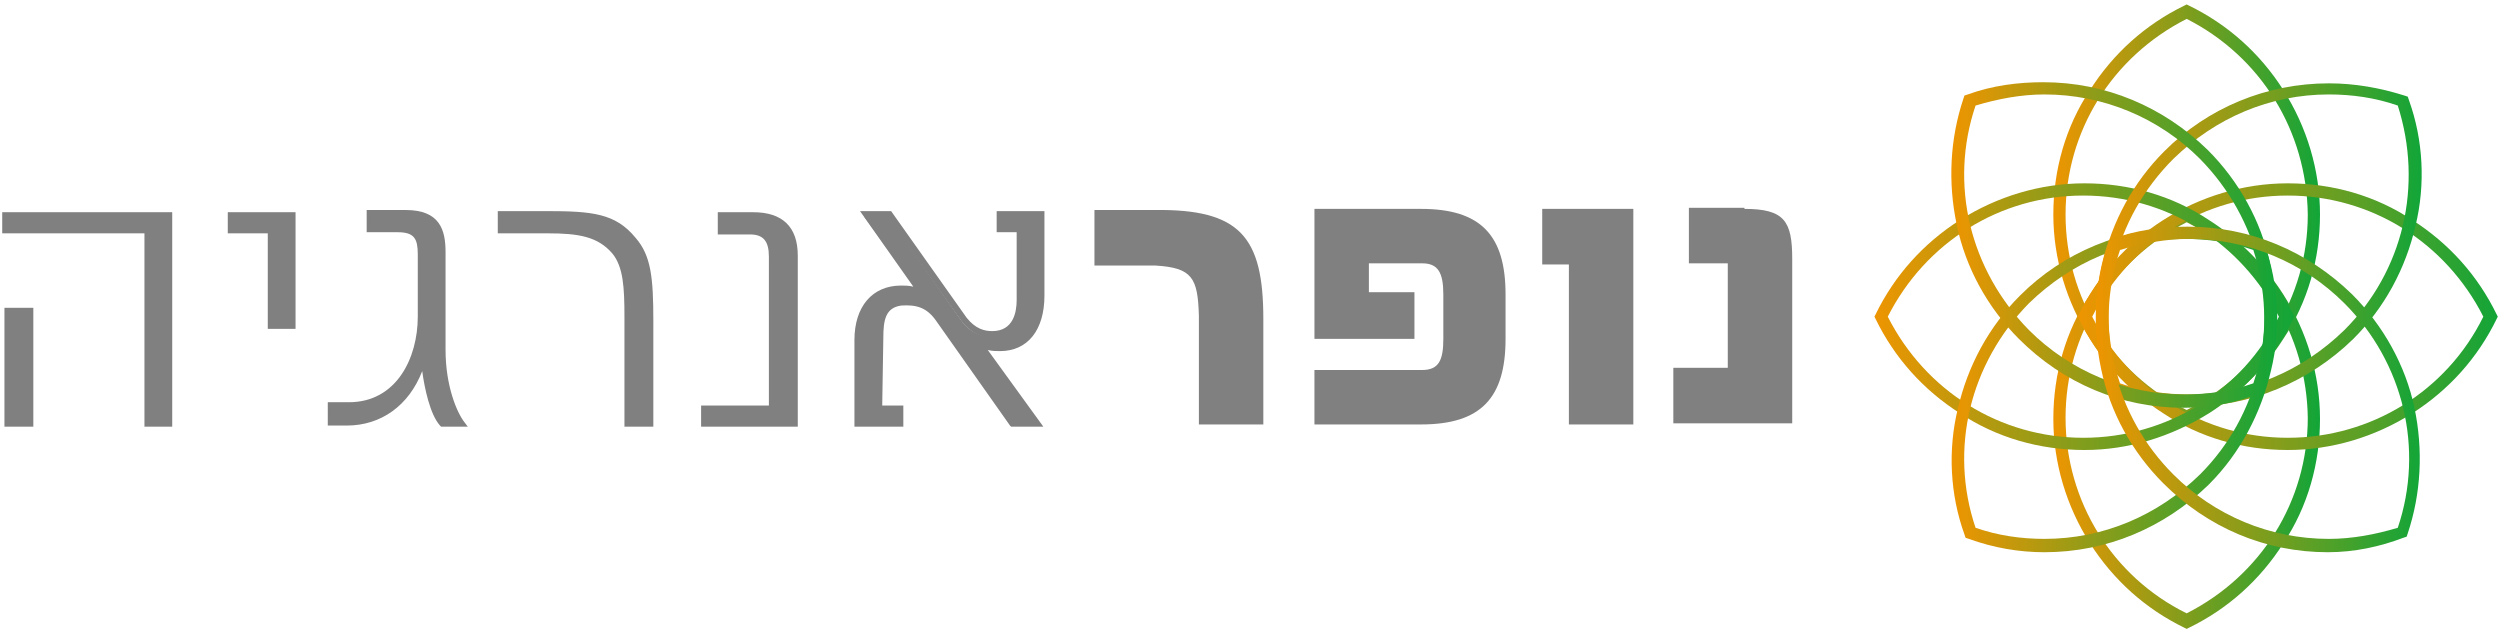 <?xml version="1.0" encoding="utf-8"?>
<!-- Generator: Adobe Illustrator 18.1.0, SVG Export Plug-In . SVG Version: 6.00 Build 0)  -->
<svg version="1.1" id="Layer_1" xmlns="http://www.w3.org/2000/svg" xmlns:xlink="http://www.w3.org/1999/xlink" x="0px" y="0px"
	 width="225px" height="57px" viewBox="47 3.5 225 57" enable-background="new 47 3.5 225 57" xml:space="preserve">
<g>
	<g>
		<g>
			<g>
				<g>
					<g>
						<linearGradient id="SVGID_1_" gradientUnits="userSpaceOnUse" x1="231.784" y1="22.817" x2="255.731" y2="22.817">
							<stop  offset="0" style="stop-color:#EE9501"/>
							<stop  offset="1" style="stop-color:#13A538"/>
						</linearGradient>
						<path fill="url(#SVGID_1_)" d="M243.8,41.7l-0.2-0.1c-3.5-1.7-6.4-4.3-8.5-7.6c-2.1-3.3-3.3-7.2-3.3-11.2
							c0-4,1.1-7.9,3.3-11.2c2.1-3.3,5-5.9,8.5-7.6l0.2-0.1l0.2,0.1c3.5,1.7,6.4,4.3,8.5,7.6c2.1,3.3,3.3,7.2,3.3,11.2
							c0,4-1.1,7.9-3.3,11.2c-2.1,3.3-5,5.9-8.5,7.6L243.8,41.7z M243.8,5.2c-6.7,3.4-10.9,10.1-10.9,17.6c0,7.5,4.2,14.3,10.9,17.6
							c6.7-3.4,10.9-10.1,10.9-17.6C254.6,15.3,250.5,8.6,243.8,5.2z"/>
					</g>
					<g>
						<linearGradient id="SVGID_2_" gradientUnits="userSpaceOnUse" x1="231.784" y1="41.183" x2="255.731" y2="41.183">
							<stop  offset="0" style="stop-color:#EE9501"/>
							<stop  offset="1" style="stop-color:#13A538"/>
						</linearGradient>
						<path fill="url(#SVGID_2_)" d="M243.8,60.1l-0.2-0.1c-3.5-1.7-6.4-4.3-8.5-7.6c-2.1-3.3-3.3-7.2-3.3-11.2
							c0-4,1.1-7.9,3.3-11.2c2.1-3.3,5-5.9,8.5-7.6l0.2-0.1l0.2,0.1c3.5,1.7,6.4,4.3,8.5,7.6c2.1,3.3,3.3,7.2,3.3,11.2
							c0,4-1.1,7.9-3.3,11.2c-2.1,3.3-5,5.9-8.5,7.6L243.8,60.1z M243.8,23.5c-6.7,3.4-10.9,10.1-10.9,17.6s4.2,14.3,10.9,17.6
							c6.7-3.4,10.9-10.1,10.9-17.6C254.6,33.7,250.5,26.9,243.8,23.5z"/>
					</g>
				</g>
				<g>
					<g>
						<linearGradient id="SVGID_3_" gradientUnits="userSpaceOnUse" x1="234.06" y1="32" x2="271.822" y2="32">
							<stop  offset="0" style="stop-color:#EE9501"/>
							<stop  offset="1" style="stop-color:#13A538"/>
						</linearGradient>
						<path fill="url(#SVGID_3_)" d="M252.9,44c-4,0-7.9-1.1-11.2-3.3c-3.3-2.1-5.9-5-7.6-8.5l-0.1-0.2l0.1-0.2
							c1.7-3.5,4.3-6.4,7.6-8.5c3.3-2.1,7.2-3.3,11.2-3.3c4,0,7.9,1.1,11.2,3.3c3.3,2.1,5.9,5,7.6,8.5l0.1,0.2l-0.1,0.2
							c-1.7,3.5-4.3,6.4-7.6,8.5C260.8,42.8,256.9,44,252.9,44z M235.3,32c3.4,6.7,10.1,10.9,17.6,10.9c7.5,0,14.3-4.2,17.6-10.9
							c-3.4-6.7-10.1-10.9-17.6-10.9C245.4,21.1,238.7,25.3,235.3,32z"/>
					</g>
					<g>
						<linearGradient id="SVGID_4_" gradientUnits="userSpaceOnUse" x1="215.693" y1="32" x2="253.455" y2="32">
							<stop  offset="0" style="stop-color:#EE9501"/>
							<stop  offset="1" style="stop-color:#13A538"/>
						</linearGradient>
						<path fill="url(#SVGID_4_)" d="M234.6,44c-4,0-7.9-1.1-11.2-3.3c-3.3-2.1-5.9-5-7.6-8.5l-0.1-0.2l0.1-0.2
							c1.7-3.5,4.3-6.4,7.6-8.5c3.3-2.1,7.2-3.3,11.2-3.3c4,0,7.9,1.1,11.2,3.3c3.3,2.1,5.9,5,7.6,8.5l0.1,0.2l-0.1,0.2
							c-1.7,3.5-4.3,6.4-7.6,8.5C242.4,42.8,238.6,44,234.6,44z M216.9,32c3.4,6.7,10.1,10.9,17.6,10.9c7.5,0,14.3-4.2,17.6-10.9
							c-3.4-6.7-10.1-10.9-17.6-10.9C227,21.1,220.3,25.3,216.9,32z"/>
					</g>
				</g>
				<g>
					<g>
						<linearGradient id="SVGID_5_" gradientUnits="userSpaceOnUse" x1="235.673" y1="25.507" x2="264.829" y2="25.507">
							<stop  offset="0" style="stop-color:#EE9501"/>
							<stop  offset="1" style="stop-color:#13A538"/>
						</linearGradient>
						<path fill="url(#SVGID_5_)" d="M244,40.1c-2.3,0-4.6-0.4-6.8-1.1l-0.3-0.1l-0.1-0.3c-1.3-3.6-1.5-7.6-0.6-11.3
							c0.9-3.9,2.8-7.4,5.6-10.2c3.9-3.9,9.2-6.1,14.8-6.1c2.3,0,4.6,0.4,6.8,1.1l0.3,0.1l0.1,0.3c1.3,3.6,1.5,7.6,0.6,11.3
							c-0.9,3.9-2.8,7.4-5.6,10.2C254.8,37.9,249.5,40.1,244,40.1z M237.8,38c2,0.7,4.1,1,6.2,1c0,0,0,0,0,0c5.3,0,10.2-2.1,14-5.8
							c5.3-5.3,7.1-13,4.8-20.2c-2-0.7-4.1-1-6.2-1c-5.3,0-10.2,2.1-14,5.8C237.2,23.2,235.4,30.9,237.8,38z"/>
					</g>
					<g>
						<linearGradient id="SVGID_6_" gradientUnits="userSpaceOnUse" x1="222.686" y1="38.554" x2="251.842" y2="38.554">
							<stop  offset="0" style="stop-color:#EE9501"/>
							<stop  offset="1" style="stop-color:#13A538"/>
						</linearGradient>
						<path fill="url(#SVGID_6_)" d="M231,53.2C231,53.2,231,53.2,231,53.2c-2.3,0-4.6-0.4-6.8-1.2l-0.3-0.1l-0.1-0.3
							c-1.3-3.6-1.5-7.6-0.6-11.3c0.9-3.9,2.8-7.4,5.6-10.2c3.9-3.9,9.2-6.1,14.8-6.1c2.3,0,4.6,0.4,6.8,1.1l0.3,0.1l0.1,0.3
							c1.3,3.6,1.5,7.6,0.6,11.3c-0.9,3.9-2.8,7.5-5.6,10.3C241.8,51,236.6,53.2,231,53.2z M224.8,51c2,0.7,4.1,1,6.2,1c0,0,0,0,0,0
							c5.3,0,10.2-2.1,14-5.8c5.3-5.3,7.1-13.1,4.8-20.2c-2-0.7-4.1-1-6.2-1c-5.3,0-10.2,2.1-14,5.8C224.3,36.2,222.4,43.9,224.8,51
							z"/>
					</g>
				</g>
				<g>
					<g>
						<linearGradient id="SVGID_7_" gradientUnits="userSpaceOnUse" x1="222.686" y1="25.566" x2="251.842" y2="25.566">
							<stop  offset="0" style="stop-color:#EE9501"/>
							<stop  offset="1" style="stop-color:#13A538"/>
						</linearGradient>
						<path fill="url(#SVGID_7_)" d="M243.5,40.2C243.5,40.2,243.5,40.2,243.5,40.2c-5.6,0-10.8-2.2-14.8-6.2
							c-2.8-2.8-4.8-6.4-5.6-10.3c-0.8-3.8-0.6-7.7,0.6-11.3l0.1-0.3l0.3-0.1c2.2-0.8,4.5-1.1,6.8-1.1c5.6,0,10.8,2.2,14.8,6.1
							c2.8,2.8,4.8,6.4,5.6,10.2c0.8,3.8,0.6,7.7-0.6,11.3l-0.1,0.3l-0.3,0.1C248.2,39.8,245.9,40.2,243.5,40.2z M224.8,13
							c-2.4,7.1-0.5,14.8,4.8,20.2c3.7,3.7,8.7,5.8,14,5.8c2.1,0,4.2-0.3,6.2-1c2.4-7.1,0.5-14.8-4.8-20.2c-3.7-3.7-8.7-5.8-14-5.8
							C228.9,12,226.8,12.4,224.8,13z"/>
					</g>
					<g>
						<linearGradient id="SVGID_8_" gradientUnits="userSpaceOnUse" x1="235.673" y1="38.554" x2="264.829" y2="38.554">
							<stop  offset="0" style="stop-color:#EE9501"/>
							<stop  offset="1" style="stop-color:#13A538"/>
						</linearGradient>
						<path fill="url(#SVGID_8_)" d="M256.5,53.2C256.5,53.2,256.5,53.2,256.5,53.2c-5.6,0-10.8-2.2-14.8-6.2
							c-2.8-2.8-4.8-6.4-5.6-10.3c-0.8-3.8-0.6-7.7,0.6-11.3l0.1-0.3l0.3-0.1c2.2-0.8,4.5-1.1,6.8-1.1c5.6,0,10.8,2.2,14.8,6.1
							c2.8,2.8,4.8,6.4,5.6,10.2c0.8,3.8,0.6,7.7-0.6,11.3l-0.1,0.3l-0.3,0.1C261.2,52.7,258.9,53.2,256.5,53.2z M237.8,26
							c-2.4,7.1-0.5,14.9,4.8,20.2c3.7,3.7,8.7,5.8,14,5.8c0,0,0,0,0,0c2.1,0,4.2-0.4,6.2-1c2.4-7.1,0.5-14.9-4.8-20.2
							c-3.7-3.7-8.7-5.8-14-5.8C241.9,25,239.8,25.4,237.8,26z"/>
					</g>
				</g>
			</g>
		</g>
	</g>
	<g>
		<g>
			<g>
				<g>
					<path fill="#808080" d="M62.2,22.9v18.8h-2V24.3H47.5v-1.4H62.2z M47.7,31.5h2v10.2h-2V31.5z"/>
				</g>
				<g>
					<path fill="#808080" d="M73.4,32.8h-2v-8.6h-3.6v-1.4h5.6V32.8z"/>
				</g>
				<g>
					<path fill="#808080" d="M86.8,26.3V35c0,3.3,1.1,5.7,1.7,6.6h-1.8c-1.3-1.4-1.6-6-1.6-6c-0.9,3.4-3.2,6-7,6h-1.4v-1.5h1.6
						c4.4,0,6.5-4,6.5-8v-5.6c0-1.5-0.4-2.2-2-2.2h-2.5v-1.4h3.2C86.1,22.9,86.8,24.1,86.8,26.3z"/>
				</g>
				<g>
					<path fill="#808080" d="M105.4,32.4v9.2h-2v-9.6c0-2.8-0.1-4.6-1.1-5.9c-1.4-1.7-3.4-1.9-6.1-1.9h-4.2v-1.4h4.1
						c4.1,0,6.1,0.3,7.8,2.3C105.3,26.7,105.4,28.7,105.4,32.4z"/>
				</g>
				<g>
					<path fill="#808080" d="M114.7,22.9c2.4,0,3.7,1.1,3.7,3.7v15.1h-8.1v-1.4h6.1V26.6c0-1.6-0.7-2.3-2-2.3h-2.6v-1.4H114.7z"/>
				</g>
				<g>
					<path fill="#808080" d="M135.3,34.6l5.1,7h-2.2l-6.7-9.5c-0.9-1.1-1.9-1.6-3.4-1.4c-1.7,0.3-1.9,1.8-1.9,3.2l-0.1,6.4h1.9v1.4
						h-3.8v-7.5c0-3,1.8-5.4,5.6-4.3l-5-6.9h2.1l6.7,9.5c0.9,1.1,1.8,1.3,2.6,1.3c1.7,0,2.5-1.2,2.5-3.1v-6.4H137v-1.4h3.8v7.3
						C140.8,33.7,138.8,35.7,135.3,34.6z"/>
				</g>
			</g>
			<g>
				<g>
					<path fill="#808080" d="M62.5,41.9h-2.5V24.5H47.2v-1.9h15.3V41.9z M60.5,41.4h1.4V23.1H47.7V24h12.8V41.4z M50,41.9h-2.6V31.2
						H50V41.9z M48,41.4h1.5v-9.6H48V41.4z"/>
				</g>
				<g>
					<path fill="#808080" d="M73.7,33.1h-2.6v-8.6h-3.6v-1.9h6.1V33.1z M71.7,32.5h1.5v-9.4h-5V24h3.6V32.5z"/>
				</g>
				<g>
					<path fill="#808080" d="M89.1,41.9h-2.4l-0.1-0.1c-0.9-1-1.4-3.4-1.6-4.9c-1.2,3.1-3.7,4.9-6.8,4.9h-1.7v-2.1h1.9
						c4.3,0,6.2-4,6.2-7.7v-5.6c0-1.4-0.3-2-1.8-2H80v-2h3.5c3.1,0,3.6,1.8,3.6,3.8V35c0,3.2,1,5.6,1.7,6.5L89.1,41.9z M86.9,41.4
						H88c-0.7-1.3-1.5-3.5-1.5-6.3v-8.7c0-2-0.5-3.2-3-3.2h-3V24h2.2c1.9,0,2.3,1,2.3,2.5v5.6c0,4-2.1,8.3-6.8,8.3H77v1h1.2
						c3.3,0,5.8-2.2,6.7-5.8l0.5,0C85.4,35.7,85.7,39.9,86.9,41.4z"/>
				</g>
				<g>
					<path fill="#808080" d="M105.7,41.9h-2.5v-9.9c0-2.6-0.1-4.5-1.1-5.7c-1.3-1.5-3-1.8-5.8-1.8h-4.5v-2h4.4c4.1,0,6.2,0.2,8,2.4
						c1.4,1.6,1.6,3.6,1.6,7.5V41.9z M103.7,41.4h1.4v-9c0-3.7-0.1-5.6-1.4-7.1c-1.6-1.8-3.3-2.2-7.5-2.2h-3.8V24h3.9
						c2.4,0,4.7,0.2,6.3,2c1.1,1.4,1.2,3.4,1.2,6.1V41.4z"/>
				</g>
				<g>
					<path fill="#808080" d="M118.7,41.9h-8.6V40h6.1V26.6c0-1.4-0.5-2-1.7-2h-2.9v-2h3.2c2.6,0,4,1.3,4,3.9V41.9z M110.6,41.4h7.5
						V26.5c0-2.3-1.1-3.4-3.4-3.4h-2.7V24h2.3c1.5,0,2.3,0.9,2.3,2.6v14h-6.1V41.4z"/>
				</g>
				<g>
					<path fill="#808080" d="M140.9,41.9H138l-0.1-0.1l-6.7-9.5c-0.8-1.1-1.7-1.4-3.1-1.3c-1.4,0.2-1.6,1.3-1.6,2.9l-0.1,6.1h1.9
						v1.9h-4.4v-7.8c0-3,1.6-4.9,4.2-4.9c0.3,0,0.7,0,1.1,0.1l-4.8-6.8h2.8l6.8,9.6c0.8,1,1.6,1.2,2.3,1.2c1.9,0,2.2-1.7,2.2-2.8
						v-6.1h-1.8v-1.9h4.3v7.6c0,3.1-1.5,5-4,5c-0.3,0-0.7,0-1.1-0.1L140.9,41.9z M138.3,41.4h1.5l-5.2-7.2l0.8,0.2
						c0.6,0.2,1.1,0.3,1.7,0.3c2.2,0,3.5-1.7,3.5-4.5v-7h-3.2V24h1.8v6.6c0,2.1-1,3.3-2.8,3.3c-0.8,0-1.8-0.2-2.8-1.4l-6.7-9.4h-1.5
						l5.1,7.1l-0.7-0.2c-0.6-0.2-1.1-0.2-1.6-0.2c-2.7,0-3.6,2.2-3.6,4.3v7.3h3.3v-0.8h-1.9l0.1-6.6c0-1,0-3.1,2.1-3.4
						c0.2,0,0.5,0,0.7,0c1.2,0,2.2,0.5,3,1.5L138.3,41.4z"/>
				</g>
			</g>
			<g>
				<g>
					<path fill="#808080" d="M62.2,22.9v18.8h-2V24.3H47.5v-1.4H62.2z M47.7,31.5h2v10.2h-2V31.5z"/>
				</g>
				<g>
					<path fill="#808080" d="M73.4,32.8h-2v-8.6h-3.6v-1.4h5.6V32.8z"/>
				</g>
				<g>
					<path fill="#808080" d="M86.8,26.3V35c0,3.3,1.1,5.7,1.7,6.6h-1.8c-1.3-1.4-1.6-6-1.6-6c-0.9,3.4-3.2,6-7,6h-1.4v-1.5h1.6
						c4.4,0,6.5-4,6.5-8v-5.6c0-1.5-0.4-2.2-2-2.2h-2.5v-1.4h3.2C86.1,22.9,86.8,24.1,86.8,26.3z"/>
				</g>
				<g>
					<path fill="#808080" d="M105.4,32.4v9.2h-2v-9.6c0-2.8-0.1-4.6-1.1-5.9c-1.4-1.7-3.4-1.9-6.1-1.9h-4.2v-1.4h4.1
						c4.1,0,6.1,0.3,7.8,2.3C105.3,26.7,105.4,28.7,105.4,32.4z"/>
				</g>
				<g>
					<path fill="#808080" d="M114.7,22.9c2.4,0,3.7,1.1,3.7,3.7v15.1h-8.1v-1.4h6.1V26.6c0-1.6-0.7-2.3-2-2.3h-2.6v-1.4H114.7z"/>
				</g>
				<g>
					<path fill="#808080" d="M135.3,34.6l5.1,7h-2.2l-6.7-9.5c-0.9-1.1-1.9-1.6-3.4-1.4c-1.7,0.3-1.9,1.8-1.9,3.2l-0.1,6.4h1.9v1.4
						h-3.8v-7.5c0-3,1.8-5.4,5.6-4.3l-5-6.9h2.1l6.7,9.5c0.9,1.1,1.8,1.3,2.6,1.3c1.7,0,2.5-1.2,2.5-3.1v-6.4H137v-1.4h3.8v7.3
						C140.8,33.7,138.8,35.7,135.3,34.6z"/>
				</g>
			</g>
		</g>
		<g>
			<path fill="#808080" d="M160.7,32.2v9.5h-5.8v-9.8c-0.1-3.4-0.6-4.3-3.9-4.5h-5.5v-5h5.4C158.6,22.3,160.7,24.8,160.7,32.2z"/>
			<path fill="#808080" d="M182.5,30v4c0,5.3-2.2,7.7-7.6,7.7h-9.6v-4.9h9.7c1.5,0,1.9-0.9,1.9-2.8V30c0-2-0.5-2.8-1.9-2.8h-4.8v2.6
				h4.1v4.2h-9V22.3h9.6C180.3,22.3,182.5,24.7,182.5,30z"/>
			<path fill="#808080" d="M194,41.7h-5.8V27.3h-2.4v-5h8.2V41.7z"/>
			<path fill="#808080" d="M204,22.3c3.6,0,4.3,1.1,4.3,4.5v14.8h-10.7v-5h4.9v-9.4h-3.5v-5H204z"/>
		</g>
	</g>
</g>
</svg>
